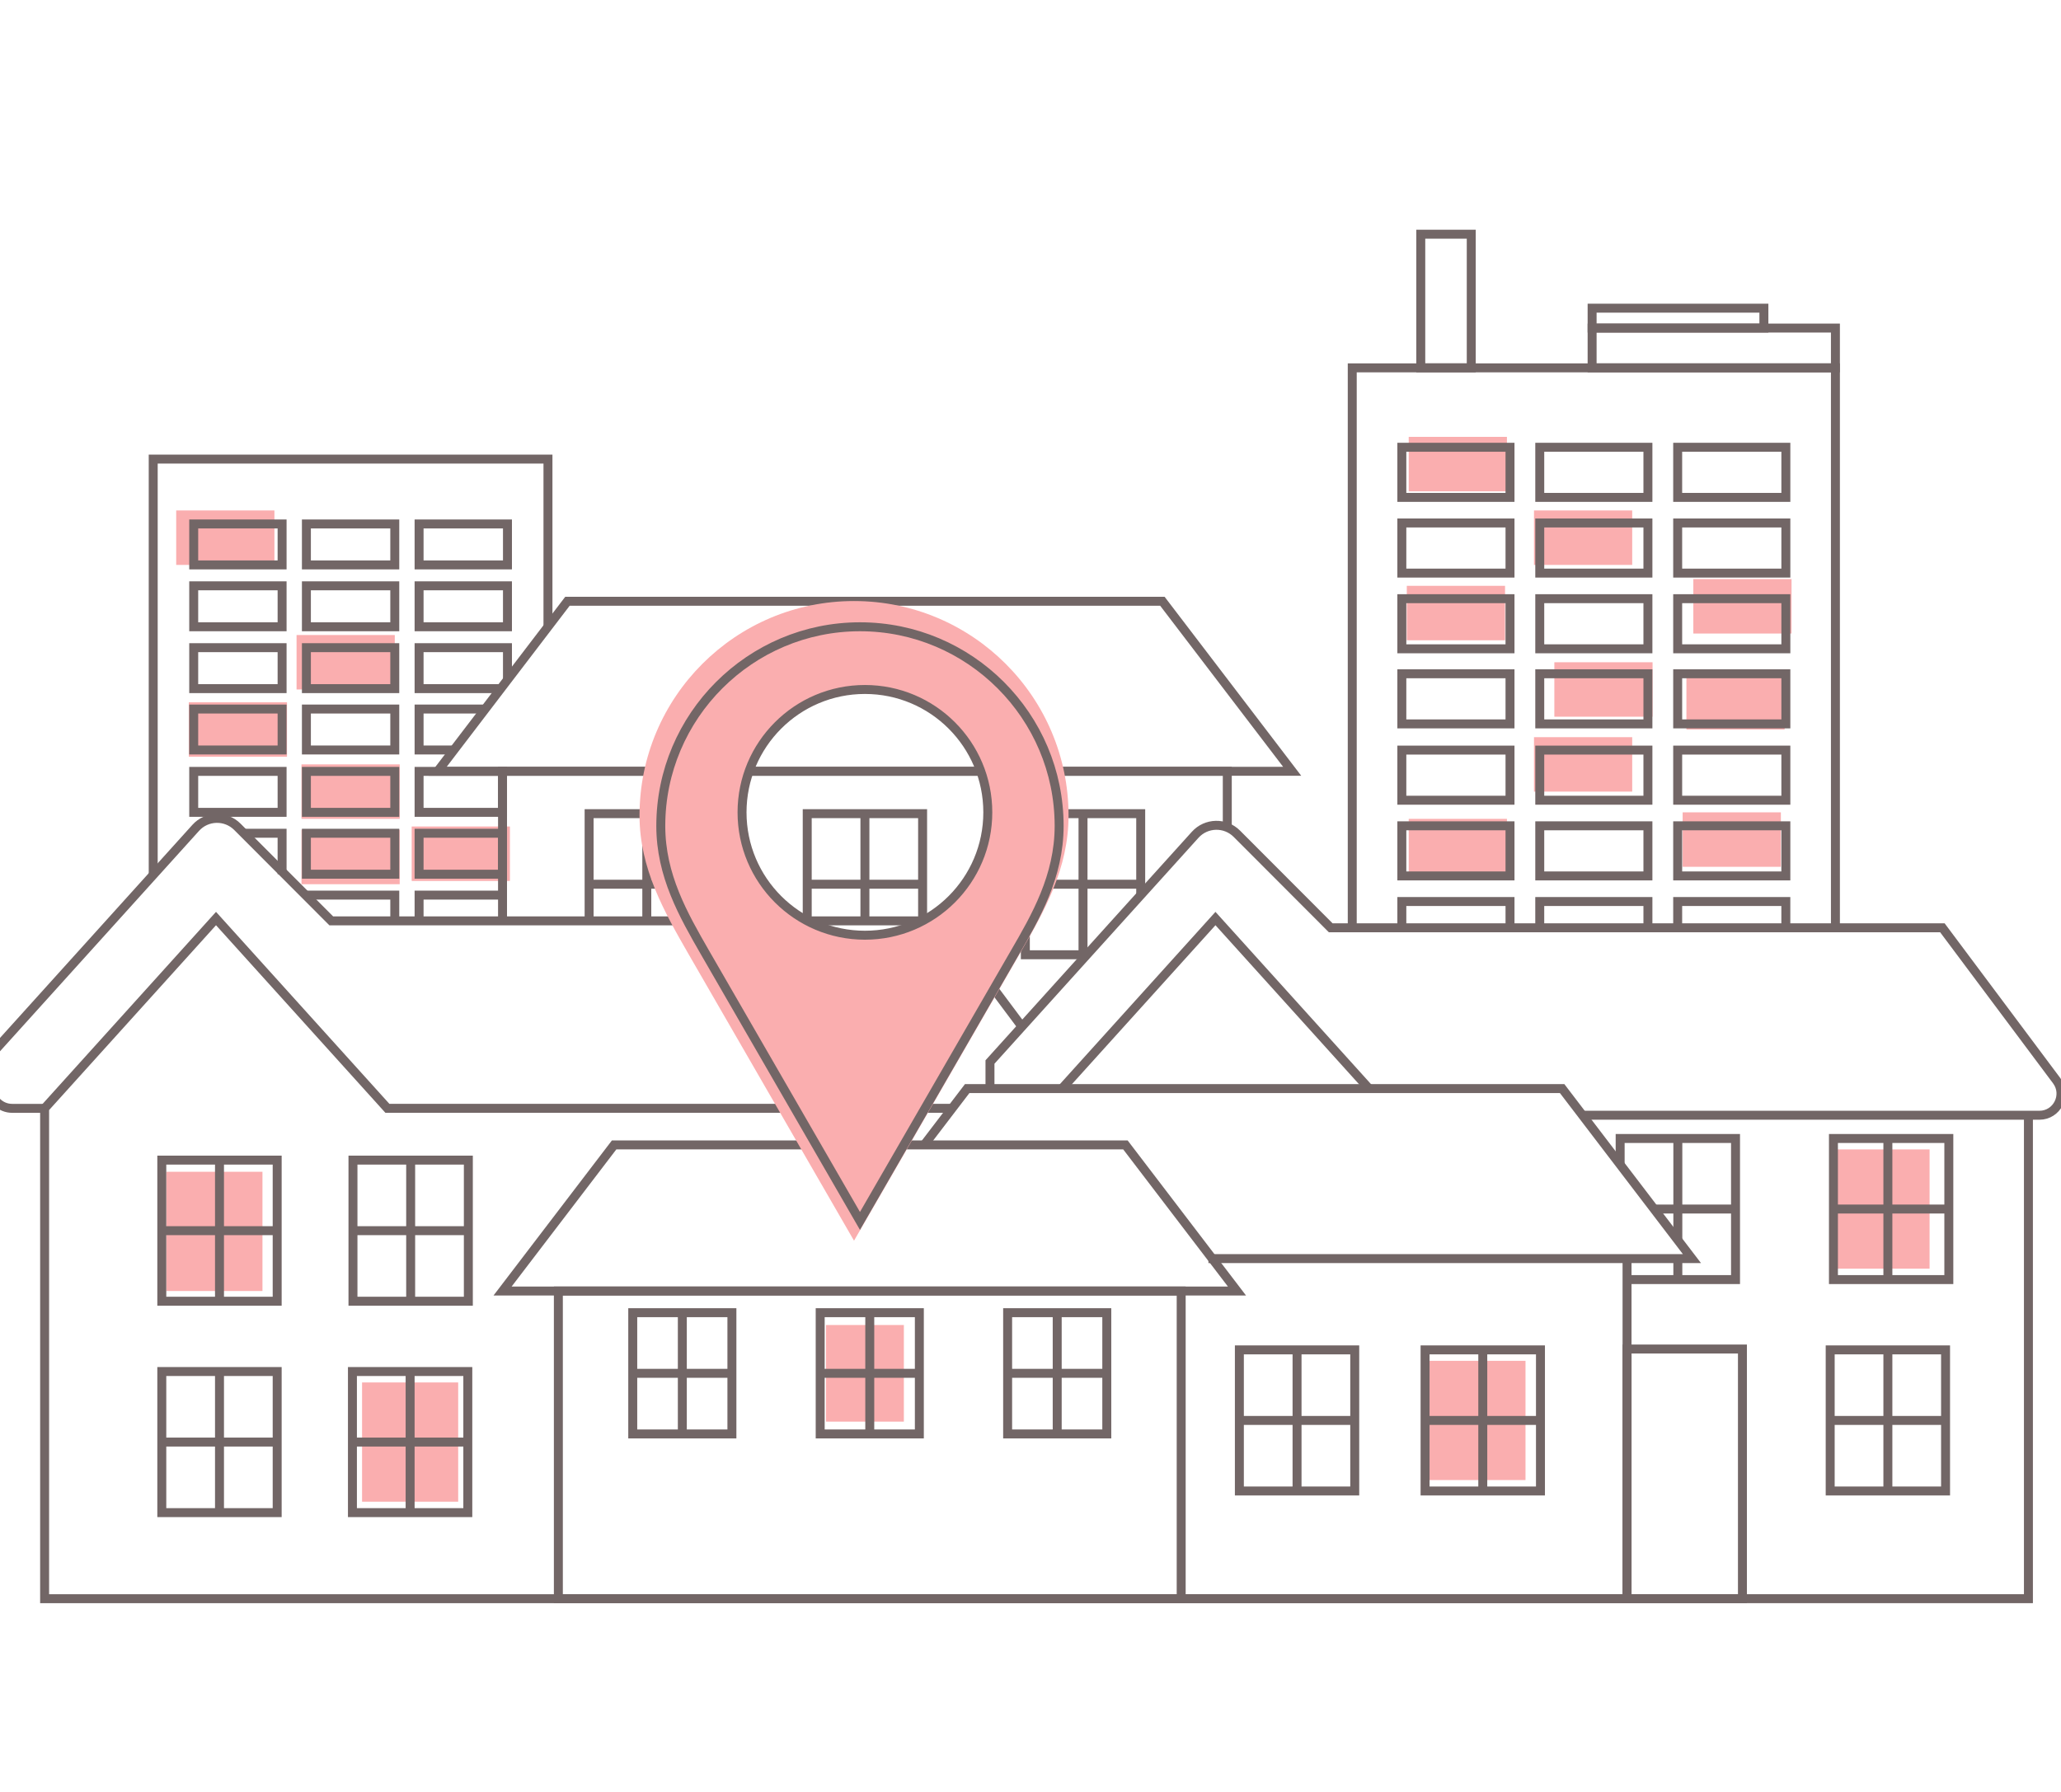 <?xml version="1.0" encoding="utf-8"?>
<!-- Generator: Adobe Illustrator 16.0.0, SVG Export Plug-In . SVG Version: 6.00 Build 0)  -->
<!DOCTYPE svg PUBLIC "-//W3C//DTD SVG 1.1//EN" "http://www.w3.org/Graphics/SVG/1.1/DTD/svg11.dtd">
<svg version="1.1" id="Livello_1" xmlns="http://www.w3.org/2000/svg" xmlns:xlink="http://www.w3.org/1999/xlink" x="0px" y="0px"
	 width="230px" height="200px" viewBox="0 0 230 200" enable-background="new 0 0 230 200" xml:space="preserve">
<g display="none">
	<path display="inline" fill="#FAAEAF" d="M108.357,44.853c0,0,5.394-0.761,9.109-8.372c3.715-7.61,22.553-2.902,22.553-2.902
		s4.259,0.497,3.842-1.44c-0.418-1.936-1.737-17.728-19.247-17.538c-17.511,0.19-18.462,15.43-18.462,15.43
		S104.854,40.667,108.357,44.853"/>
	<path display="inline" fill="#FAAEAF" d="M183.275,82.201c5.28,0,9.561,4.28,9.561,9.56s-4.28,9.56-9.561,9.56V82.201z"/>
	<path display="inline" fill="#FAAEAF" d="M53.599,21.37c0,0-0.11,0.535-0.316,1.404c-0.183,0.88-0.478,2.091-0.738,3.475
		c-0.256,1.378-0.484,2.949-0.413,4.395c0.043,0.717,0.149,1.395,0.36,1.984c0.111,0.29,0.21,0.581,0.377,0.838
		c0.222,0.387,0.462,0.843,0.698,1.283c0.527,1.05,0.938,2.057,1.245,3.109c0.312,1.046,0.512,2.118,0.6,3.167
		c0.082,1.051,0.062,2.079-0.086,3.041c-0.129,0.961-0.387,1.851-0.698,2.63c-0.318,0.78-0.698,1.446-1.084,1.992
		c-0.385,0.549-0.79,0.964-1.129,1.287c-0.312,0.34-0.654,0.527-0.838,0.682c-0.203,0.139-0.311,0.213-0.311,0.213
		s0.031-0.129,0.092-0.369c0.06-0.237,0.168-0.567,0.249-0.997c0.044-0.209,0.092-0.44,0.144-0.691
		c0.026-0.259,0.062-0.528,0.105-0.807c0.058-0.571,0.088-1.198,0.081-1.865c-0.021-0.33-0.04-0.674-0.062-1.03
		c-0.061-0.357-0.076-0.712-0.148-1.08c-0.127-0.733-0.305-1.49-0.539-2.259c-0.243-0.768-0.516-1.553-0.866-2.332
		c-0.308-0.79-0.748-1.567-1.1-2.28c-0.232-0.427-0.491-0.821-0.731-1.301c-0.329-0.593-0.559-1.23-0.742-1.862
		c-0.324-1.279-0.339-2.536-0.183-3.659c0.342-2.252,1.271-3.992,2.19-5.315c0.933-1.323,1.896-2.241,2.634-2.817
		C53.109,21.619,53.599,21.37,53.599,21.37"/>
	<path display="inline" fill="#FAAEAF" d="M66.424,13.911c0,0-0.11,0.535-0.316,1.404c-0.183,0.88-0.478,2.091-0.737,3.475
		c-0.256,1.378-0.485,2.949-0.414,4.395c0.043,0.717,0.149,1.395,0.36,1.984c0.111,0.29,0.211,0.581,0.377,0.838
		c0.222,0.387,0.463,0.843,0.698,1.283c0.527,1.05,0.938,2.057,1.245,3.109c0.312,1.046,0.512,2.118,0.601,3.167
		c0.081,1.051,0.062,2.079-0.087,3.041c-0.129,0.961-0.387,1.851-0.697,2.63c-0.319,0.78-0.699,1.446-1.084,1.992
		c-0.385,0.549-0.79,0.964-1.129,1.287c-0.313,0.34-0.655,0.527-0.838,0.682c-0.203,0.139-0.312,0.213-0.312,0.213
		s0.032-0.129,0.092-0.369c0.061-0.237,0.168-0.567,0.249-0.997c0.044-0.209,0.092-0.44,0.145-0.691
		c0.025-0.259,0.062-0.528,0.104-0.807c0.059-0.571,0.088-1.198,0.081-1.865c-0.02-0.33-0.04-0.674-0.061-1.03
		c-0.062-0.357-0.077-0.712-0.149-1.08c-0.127-0.733-0.304-1.49-0.539-2.259c-0.243-0.768-0.516-1.553-0.866-2.332
		c-0.308-0.79-0.748-1.567-1.1-2.28c-0.232-0.427-0.491-0.821-0.731-1.301c-0.328-0.593-0.559-1.23-0.741-1.862
		c-0.325-1.279-0.34-2.536-0.184-3.659c0.342-2.252,1.271-3.992,2.19-5.315c0.933-1.323,1.896-2.241,2.634-2.817
		C65.935,14.16,66.424,13.911,66.424,13.911"/>
	<path display="inline" fill="#FAAEAF" d="M80.432,21.37c0,0-0.109,0.535-0.315,1.404c-0.183,0.88-0.479,2.091-0.738,3.475
		c-0.256,1.378-0.484,2.949-0.414,4.395c0.043,0.717,0.15,1.395,0.361,1.984c0.111,0.29,0.21,0.581,0.377,0.838
		c0.221,0.387,0.462,0.843,0.698,1.283c0.526,1.05,0.938,2.057,1.245,3.109c0.312,1.046,0.512,2.118,0.6,3.167
		c0.082,1.051,0.062,2.079-0.086,3.041c-0.129,0.961-0.387,1.851-0.698,2.63c-0.318,0.78-0.699,1.446-1.084,1.992
		c-0.385,0.549-0.79,0.964-1.129,1.287c-0.312,0.34-0.655,0.527-0.838,0.682C78.207,50.796,78.1,50.87,78.1,50.87
		s0.031-0.129,0.092-0.369c0.06-0.237,0.168-0.567,0.249-0.997c0.044-0.209,0.092-0.44,0.144-0.691
		c0.026-0.259,0.062-0.528,0.105-0.807c0.058-0.571,0.088-1.198,0.081-1.865c-0.021-0.33-0.04-0.674-0.062-1.03
		c-0.061-0.357-0.077-0.712-0.148-1.08c-0.127-0.733-0.305-1.49-0.539-2.259c-0.243-0.768-0.517-1.553-0.866-2.332
		c-0.309-0.79-0.748-1.567-1.101-2.28c-0.231-0.427-0.49-0.821-0.73-1.301c-0.329-0.593-0.56-1.23-0.742-1.862
		c-0.325-1.279-0.339-2.536-0.183-3.659c0.342-2.252,1.271-3.992,2.189-5.315c0.934-1.323,1.897-2.241,2.634-2.817
		C79.943,21.619,80.432,21.37,80.432,21.37"/>
	<path display="inline" fill="#FAAEAF" d="M78.088,146.495h22.751c0.809,0,1.466-0.656,1.466-1.466s-0.657-1.467-1.466-1.467H78.088
		c-0.811,0-1.466,0.657-1.466,1.467S77.277,146.495,78.088,146.495"/>
	<path display="inline" fill="#FAAEAF" d="M78.088,151.838h22.751c0.809,0,1.466-0.657,1.466-1.466c0-0.81-0.657-1.467-1.466-1.467
		H78.088c-0.811,0-1.466,0.657-1.466,1.467C76.622,151.181,77.277,151.838,78.088,151.838"/>
	<path display="inline" fill="#FAAEAF" d="M78.088,156.971h22.751c0.809,0,1.466-0.657,1.466-1.467s-0.657-1.467-1.466-1.467H78.088
		c-0.811,0-1.466,0.657-1.466,1.467S77.277,156.971,78.088,156.971"/>
	<polygon display="inline" fill="#FAAEAF" points="100.901,96.499 28.558,96.499 25.526,91.371 103.933,91.371 	"/>
	<path display="inline" fill="#FAAEAF" d="M70.065,59.291c0.125-0.454,0.195-0.929,0.195-1.422c0-2.971-2.409-5.38-5.38-5.38
		s-5.38,2.409-5.38,5.38c0,0.493,0.072,0.968,0.196,1.422C42.708,61.6,29.669,75.082,29.669,91.372h70.424
		C100.093,75.082,87.054,61.6,70.065,59.291 M64.881,53.874c1.535,0,2.779,0.814,2.779,1.819c0,1.004-1.244,1.818-2.779,1.818
		s-2.779-0.814-2.779-1.818C62.102,54.688,63.346,53.874,64.881,53.874"/>
	<polygon display="inline" fill="#FAAEAF" points="53.887,132.479 7.908,130.979 53.887,129.479 	"/>
	<polygon display="inline" fill="#FAAEAF" points="49.957,140.779 3.978,139.279 49.957,137.779 	"/>
	<polygon display="inline" fill="#FAAEAF" points="46.027,149.079 0.048,147.579 46.027,146.079 	"/>
	<polygon display="inline" fill="#FAAEAF" points="48.385,157.379 2.406,155.879 48.385,154.379 	"/>
	<polygon display="inline" fill="#FAAEAF" points="49.957,165.678 3.978,164.178 49.957,162.678 	"/>
	
		<line display="inline" fill="none" stroke="#726666" stroke-miterlimit="10" x1="124.767" y1="144.952" x2="150.704" y2="144.952"/>
	<polyline display="inline" fill="none" stroke="#726666" stroke-miterlimit="10" points="160.212,158.21 125.844,158.21 
		125.844,152.346 	"/>
	<path display="inline" fill="none" stroke="#726666" stroke-miterlimit="10" d="M61.377,135.54c-1.449,0-2.068-1.123-2.068-2.571
		v-3.344c0-1.449,1.186-2.636,2.636-2.636h4.334"/>
	<path display="inline" fill="none" stroke="#726666" stroke-miterlimit="10" d="M65.919,125.859h-4.834
		c-0.978,0-1.776-0.799-1.776-1.775v-2.252c0-0.978,0.799-1.776,1.776-1.776h4.834"/>
	<path display="inline" fill="none" stroke="#726666" stroke-miterlimit="10" d="M181.267,161.391
		c-0.309,1.479-0.469,3.011-0.469,4.581c0,12.354,10.016,22.371,22.37,22.371c12.355,0,22.371-10.017,22.371-22.371
		c0-3.947-1.021-7.655-2.815-10.874"/>
	<path display="inline" fill="none" stroke="#726666" stroke-miterlimit="10" d="M191.727,156.098
		c-2.287,2.648-3.671,6.1-3.671,9.874c0,8.347,6.767,15.112,15.112,15.112c8.347,0,15.113-6.766,15.113-15.112
		c0-5.213-2.64-9.809-6.654-12.525"/>
	<circle display="inline" fill="none" stroke="#726666" stroke-miterlimit="10" cx="203.168" cy="165.972" r="4.146"/>
	<path display="inline" fill="none" stroke="#726666" stroke-miterlimit="10" d="M68.279,163.647
		c0,12.355,10.016,22.371,22.371,22.371s22.372-10.016,22.372-22.371"/>
	<path display="inline" fill="none" stroke="#726666" stroke-miterlimit="10" d="M75.538,163.647
		c0,8.347,6.766,15.112,15.112,15.112s15.112-6.766,15.112-15.112"/>
	<path display="inline" fill="none" stroke="#726666" stroke-miterlimit="10" d="M86.505,163.647c0,2.29,1.855,4.146,4.146,4.146
		s4.146-1.856,4.146-4.146"/>
	<path display="inline" fill="none" stroke="#726666" stroke-miterlimit="10" d="M58.105,163.647
		c-1.583-3.488-2.463-7.303-2.463-11.303c0-16.566,14.969-29.998,33.434-29.998s33.434,13.432,33.434,29.998
		c0,4-0.879,7.814-2.463,11.303H58.105z"/>
	<path display="inline" fill="none" stroke="#726666" stroke-miterlimit="10" d="M171.622,99.279
		c0.184,3.392,1.695,14.85,1.695,14.85s0.642,4.154-1.008,9.103c-1.65,4.949-12.099,35.01-12.099,35.01l13.198,3.481
		c0,0-0.733-28.868,28.135-27.952l-17.066-30.668"/>
	<path display="inline" fill="none" stroke="#726666" stroke-miterlimit="10" d="M226.931,146.877
		c-16.269-13.077-29.234-10.906-29.234-10.906c-2.979,0.499-5.24,1.4-6.05,1.741c-6.307,2.648-9.825,6.977-10.54,7.882
		c-4.737,6.009-7.158,15.07-4.674,16.862c0.586,0.423,1.465,0.457,5.958-1.558c10.137-4.546,13.088-8.054,19.245-8.432
		c0.644-0.039,2.018,0.096,4.767,0.367c13.753,1.354,20.196,4.073,22.729,1.1c0.197-0.232,0.848-1.059,0.916-2.2
		C230.165,149.756,228.454,148.101,226.931,146.877z"/>
	<path display="inline" fill="none" stroke="#726666" stroke-miterlimit="10" d="M106.144,117.458h20.945
		c1.717,0,3.122-1.405,3.122-3.122v-3.959c0-1.718-1.405-3.122-3.122-3.122h-20.945c-1.717,0-3.122,1.405-3.122,3.122v3.959
		C103.021,116.053,104.427,117.458,106.144,117.458z"/>
	<path display="inline" fill="none" stroke="#726666" stroke-miterlimit="10" d="M87.774,116.6l10.317,0.857
		c1.612,0,2.933-1.318,2.933-2.932v-4.338c0-1.613-1.32-2.934-2.933-2.934H84.527"/>
	<path display="inline" fill="none" stroke="#726666" stroke-miterlimit="10" d="M80.738,107.254h-8.712
		c-1.613,0-2.934,1.32-2.934,2.934v2.169c0,1.613,1.32,2.932,2.934,2.932l12.055,1.004"/>
	<path display="inline" fill="none" stroke="#726666" stroke-miterlimit="10" d="M77.005,147.579h22.751
		c0.809,0,1.466-0.657,1.466-1.466c0-0.811-0.657-1.468-1.466-1.468H77.005c-0.811,0-1.467,0.657-1.467,1.468
		C75.538,146.922,76.194,147.579,77.005,147.579z"/>
	<path display="inline" fill="none" stroke="#726666" stroke-miterlimit="10" d="M77.005,152.921h22.751
		c0.809,0,1.466-0.656,1.466-1.466s-0.657-1.467-1.466-1.467H77.005c-0.811,0-1.467,0.657-1.467,1.467
		S76.194,152.921,77.005,152.921z"/>
	<path display="inline" fill="none" stroke="#726666" stroke-miterlimit="10" d="M77.005,158.054h22.751
		c0.809,0,1.466-0.657,1.466-1.466c0-0.811-0.657-1.467-1.466-1.467H77.005c-0.811,0-1.467,0.656-1.467,1.467
		C75.538,157.396,76.194,158.054,77.005,158.054z"/>
	<polygon display="inline" fill="none" stroke="#726666" stroke-miterlimit="10" points="98.901,98.449 29.223,98.449 26.303,93.51 
		101.82,93.51 	"/>
	<path display="inline" fill="none" stroke="#726666" stroke-miterlimit="10" d="M69.201,62.612c0.12-0.437,0.188-0.894,0.188-1.369
		c0-2.862-2.319-5.182-5.182-5.182s-5.183,2.32-5.183,5.182c0,0.475,0.069,0.932,0.189,1.369
		c-16.363,2.225-28.922,15.209-28.922,30.899h67.83C98.123,77.821,85.563,64.837,69.201,62.612z M64.208,58.395
		c1.478,0,2.676,0.784,2.676,1.752c0,0.967-1.198,1.751-2.676,1.751c-1.479,0-2.676-0.784-2.676-1.751
		C61.532,59.179,62.729,58.395,64.208,58.395z"/>
	<polygon display="inline" fill="none" stroke="#726666" stroke-miterlimit="10" points="56.291,103.009 62.497,120.056 
		65.919,120.056 60.201,103.009 	"/>
	<polygon display="inline" fill="none" stroke="#726666" stroke-miterlimit="10" points="79.142,103.009 86.41,122.347 
		89.772,122.347 83.052,103.009 	"/>
	<path display="inline" fill="none" stroke="#726666" stroke-miterlimit="10" d="M90.297,103.009H42.081
		c-0.72,0-1.31-0.589-1.31-1.31v-1.658c0-0.721,0.59-1.31,1.31-1.31h48.216c0.72,0,1.309,0.589,1.309,1.31v1.658
		C91.605,102.42,91.017,103.009,90.297,103.009z"/>
	<path display="inline" fill="none" stroke="#726666" stroke-miterlimit="10" d="M125.855,152.346
		c0-16.568-15.975-29.927-34.439-29.927"/>
	<path display="inline" fill="none" stroke="#726666" stroke-miterlimit="10" d="M88.073,117.458h40.704c0,0,4.307,3.208,0,7.515
		c-0.184,0.183-5.5,6.049-2.017,11.273c3.482,5.224,7.698,8.706,7.698,8.706"/>
	<polyline display="inline" fill="none" stroke="#726666" stroke-miterlimit="10" points="68.279,128.857 66.457,128.857 
		66.457,117.457 84.572,117.457 	"/>
	<path display="inline" fill="#FFFFFF" d="M61.24,66.92c-0.939-0.157-1.896-0.246-2.87-0.246c-11.85,0-21.454,12.008-21.454,26.82
		h5.738C42.654,79.899,50.749,68.674,61.24,66.92"/>
	<path display="inline" fill="none" stroke="#726666" stroke-miterlimit="10" d="M61.24,66.92c-0.939-0.157-1.896-0.246-2.87-0.246
		c-11.85,0-21.454,12.008-21.454,26.82h5.738C42.654,79.899,50.749,68.674,61.24,66.92z"/>
	<path display="inline" fill="none" stroke="#726666" stroke-miterlimit="10" d="M53.371,24.479c0,0-0.11,0.535-0.316,1.404
		c-0.184,0.88-0.479,2.091-0.738,3.475c-0.256,1.378-0.484,2.949-0.414,4.395c0.043,0.717,0.15,1.395,0.361,1.984
		c0.111,0.29,0.21,0.581,0.377,0.838c0.221,0.387,0.462,0.843,0.698,1.283c0.526,1.05,0.938,2.057,1.245,3.109
		c0.312,1.046,0.512,2.118,0.6,3.167c0.082,1.051,0.062,2.079-0.086,3.041c-0.129,0.961-0.387,1.851-0.698,2.63
		c-0.319,0.78-0.699,1.446-1.084,1.992c-0.385,0.549-0.79,0.964-1.129,1.287c-0.312,0.34-0.655,0.527-0.838,0.682
		c-0.203,0.139-0.312,0.213-0.312,0.213s0.032-0.129,0.093-0.369c0.06-0.237,0.168-0.567,0.249-0.997
		c0.044-0.209,0.092-0.44,0.144-0.691c0.026-0.259,0.062-0.528,0.105-0.807c0.058-0.571,0.088-1.198,0.081-1.865
		c-0.021-0.33-0.04-0.674-0.062-1.03c-0.061-0.357-0.077-0.712-0.148-1.08c-0.128-0.733-0.305-1.49-0.539-2.259
		c-0.243-0.768-0.517-1.553-0.866-2.332c-0.309-0.79-0.748-1.567-1.101-2.28c-0.231-0.427-0.49-0.821-0.73-1.301
		c-0.329-0.593-0.56-1.23-0.742-1.862c-0.325-1.279-0.339-2.536-0.183-3.659c0.342-2.252,1.271-3.992,2.189-5.315
		c0.934-1.323,1.897-2.241,2.634-2.817C52.882,24.728,53.371,24.479,53.371,24.479z"/>
	<path display="inline" fill="none" stroke="#726666" stroke-miterlimit="10" d="M66.196,17.02c0,0-0.11,0.535-0.316,1.404
		c-0.183,0.88-0.478,2.091-0.737,3.475c-0.257,1.378-0.485,2.949-0.414,4.395c0.043,0.717,0.149,1.395,0.36,1.984
		c0.111,0.29,0.21,0.581,0.377,0.838c0.222,0.387,0.462,0.843,0.698,1.283c0.527,1.05,0.938,2.057,1.245,3.109
		c0.312,1.046,0.512,2.118,0.6,3.167c0.082,1.051,0.062,2.079-0.086,3.041c-0.129,0.961-0.387,1.851-0.698,2.63
		c-0.318,0.78-0.698,1.446-1.084,1.992c-0.385,0.549-0.789,0.964-1.129,1.287c-0.312,0.34-0.654,0.527-0.838,0.682
		c-0.203,0.139-0.311,0.213-0.311,0.213s0.032-0.129,0.092-0.369c0.06-0.237,0.168-0.567,0.249-0.997
		c0.044-0.209,0.092-0.44,0.144-0.691c0.026-0.259,0.062-0.528,0.105-0.807c0.058-0.571,0.088-1.198,0.081-1.865
		c-0.021-0.33-0.04-0.674-0.062-1.03c-0.061-0.357-0.076-0.712-0.148-1.08c-0.127-0.733-0.304-1.49-0.539-2.259
		c-0.243-0.768-0.516-1.553-0.866-2.332c-0.308-0.79-0.748-1.567-1.1-2.28c-0.232-0.427-0.491-0.821-0.731-1.301
		c-0.329-0.593-0.559-1.23-0.742-1.862c-0.324-1.279-0.339-2.536-0.183-3.659c0.342-2.252,1.271-3.992,2.19-5.315
		c0.933-1.323,1.896-2.241,2.634-2.817C65.707,17.269,66.196,17.02,66.196,17.02z"/>
	<path display="inline" fill="none" stroke="#726666" stroke-miterlimit="10" d="M80.204,24.479c0,0-0.11,0.535-0.315,1.404
		c-0.184,0.88-0.479,2.091-0.738,3.475c-0.256,1.378-0.485,2.949-0.414,4.395c0.043,0.717,0.15,1.395,0.361,1.984
		c0.11,0.29,0.21,0.581,0.377,0.838c0.221,0.387,0.462,0.843,0.697,1.283c0.527,1.05,0.938,2.057,1.245,3.109
		c0.312,1.046,0.513,2.118,0.601,3.167c0.082,1.051,0.062,2.079-0.086,3.041c-0.129,0.961-0.388,1.851-0.698,2.63
		c-0.319,0.78-0.699,1.446-1.084,1.992c-0.385,0.549-0.79,0.964-1.129,1.287c-0.313,0.34-0.655,0.527-0.838,0.682
		c-0.203,0.139-0.312,0.213-0.312,0.213s0.032-0.129,0.092-0.369c0.061-0.237,0.168-0.567,0.249-0.997
		c0.044-0.209,0.093-0.44,0.145-0.691c0.025-0.259,0.062-0.528,0.104-0.807c0.059-0.571,0.088-1.198,0.081-1.865
		c-0.02-0.33-0.04-0.674-0.061-1.03c-0.062-0.357-0.077-0.712-0.149-1.08c-0.127-0.733-0.304-1.49-0.539-2.259
		c-0.243-0.768-0.516-1.553-0.865-2.332c-0.309-0.79-0.748-1.567-1.101-2.28c-0.231-0.427-0.491-0.821-0.73-1.301
		c-0.329-0.593-0.56-1.23-0.742-1.862c-0.325-1.279-0.339-2.536-0.184-3.659c0.343-2.252,1.271-3.992,2.19-5.315
		c0.933-1.323,1.896-2.241,2.634-2.817C79.715,24.728,80.204,24.479,80.204,24.479z"/>
	<path display="inline" fill="none" stroke="#726666" stroke-miterlimit="10" d="M150.729,138.87l-11.888-31.466
		c0,0-19.318,0.078-25.185,0c-5.865-0.078-5.631-5.631-5.631-5.631v-8.37h35.508c5.161,0,6.101,3.598,6.101,3.598l13.568,42.277"/>
	<path display="inline" fill="none" stroke="#726666" stroke-miterlimit="10" d="M143.534,93.404h3.9c5.161,0,6.1,3.598,6.1,3.598
		l13.738,40.38"/>
	<polyline display="inline" fill="none" stroke="#726666" stroke-miterlimit="10" points="162.461,152.557 151.042,152.557 
		151.042,140.355 150.182,140.355 150.182,138.87 150.729,138.87 167.272,138.87 	"/>
	<polyline display="inline" fill="none" stroke="#726666" stroke-miterlimit="10" points="151.042,152.557 151.042,154.121 
		151.042,155.479 160.993,155.479 	"/>
	
		<line display="inline" fill="none" stroke="#726666" stroke-miterlimit="10" x1="151.042" y1="140.356" x2="165.667" y2="140.356"/>
	
		<line display="inline" fill="none" stroke="#726666" stroke-miterlimit="10" x1="155.345" y1="140.356" x2="166.417" y2="140.356"/>
	<path display="inline" fill="none" stroke="#726666" stroke-miterlimit="10" d="M130.271,76.231
		c-0.95,8.723-1.91,17.173-1.91,17.173"/>
	<path display="inline" fill="none" stroke="#726666" stroke-miterlimit="10" d="M108.026,93.404l2.895-34.021
		c0,0,1.095-5.397,4.849-5.475c1.877-0.078,11.731,0,11.731,0s4.537,1.251,4.614,3.519c0.024,0.709-0.333,4.488-0.836,9.349"/>
	<path display="inline" fill="none" stroke="#726666" stroke-miterlimit="10" d="M123.903,73.639l41.511,16.896
		c0,0,3.228-2.994,6.197,0.523c0.157,1.33,0.313,2.19,1.643,2.346c1.329,0.157,1.486-3.519,1.017-4.066
		c-0.469-0.548-3.284-3.051-5.083-3.833s-40.982-20.256-40.982-20.256"/>
	<path display="inline" fill="none" stroke="#726666" stroke-miterlimit="10" d="M128.831,64.467l-5.632,10.48l-7.194-3.91
		c0,0-4.067-3.989-1.565-8.056c2.503-4.067,7.353-2.112,7.353-2.112L128.831,64.467z"/>
	<path display="inline" fill="none" stroke="#726666" stroke-miterlimit="10" d="M167.123,84.515
		c3.483-5.24,11.514-8.454,17.354-8.043v26.631c0,0-9.945-0.838-15.473-5.663"/>
	<path display="inline" fill="none" stroke="#726666" stroke-miterlimit="10" d="M184.286,82.47
		c3.919,1.269,6.753,4.949,6.753,9.291c0,4.341-2.832,8.02-6.75,9.29"/>
	<path display="inline" fill="none" stroke="#726666" stroke-miterlimit="10" d="M172.41,93.404c0,2.261-1.833,4.094-4.094,4.094
		c-2.262,0-4.095-1.833-4.095-4.094c0-1.122,0.452-2.139,1.183-2.879"/>
	<path display="inline" fill="none" stroke="#726666" stroke-miterlimit="10" d="M139.324,32.615
		c0.452,1.43,0.412,1.925,0.412,3.505c0,8.293-6.723,15.016-15.016,15.016c-6.593,0-12.193-4.248-14.213-10.157"/>
	<path display="inline" fill="none" stroke="#726666" stroke-miterlimit="10" d="M106.584,43.521c0,0,5.394-0.761,9.109-8.372
		c3.715-7.61,22.553-2.902,22.553-2.902s4.259,0.497,3.842-1.44c-0.418-1.936-1.737-17.728-19.247-17.538
		c-17.511,0.19-18.462,15.43-18.462,15.43S103.081,39.335,106.584,43.521z"/>
</g>
<g>
	<rect x="18.563" y="130.783" fill="#FAAEAF" width="10.727" height="13.309"/>
	<rect x="40.404" y="154.297" fill="#FAAEAF" width="10.727" height="13.309"/>
	<rect x="92.176" y="147.886" fill="#FAAEAF" width="8.691" height="10.784"/>
	<rect x="159.514" y="151.883" fill="#FAAEAF" width="10.727" height="13.309"/>
	<rect x="204.605" y="128.288" fill="#FAAEAF" width="10.729" height="13.31"/>
	<rect x="157.207" y="48.759" fill="#FAAEAF" width="10.961" height="6.078"/>
	<rect x="188.969" y="64.631" fill="#FAAEAF" width="10.961" height="6.078"/>
	<rect x="156.994" y="65.385" fill="#FAAEAF" width="10.963" height="6.078"/>
	<rect x="171.188" y="56.973" fill="#FAAEAF" width="10.961" height="6.078"/>
	<rect x="171.188" y="82.276" fill="#FAAEAF" width="10.961" height="6.078"/>
	<rect x="187.777" y="90.667" fill="#FAAEAF" width="10.961" height="6.078"/>
	<rect x="157.207" y="91.394" fill="#FAAEAF" width="10.961" height="6.078"/>
	<rect x="173.459" y="73.915" fill="#FAAEAF" width="10.961" height="6.078"/>
	<rect x="188.197" y="75.344" fill="#FAAEAF" width="10.961" height="6.078"/>
	<rect x="19.663" y="56.973" fill="#FAAEAF" width="10.961" height="6.078"/>
	<rect x="33.095" y="70.876" fill="#FAAEAF" width="10.961" height="6.078"/>
	<rect x="21.068" y="78.383" fill="#FAAEAF" width="10.961" height="6.078"/>
	<rect x="33.645" y="85.315" fill="#FAAEAF" width="10.961" height="6.078"/>
	<rect x="45.944" y="92.247" fill="#FAAEAF" width="10.96" height="6.078"/>
	<rect x="33.645" y="92.61" fill="#FAAEAF" width="10.961" height="6.078"/>
	<polyline fill="none" stroke="#726666" stroke-miterlimit="10" points="17.098,97.571 17.098,51.24 61.151,51.24 61.151,69.88 	"/>
	<polyline fill="none" stroke="#726666" stroke-miterlimit="10" points="34.193,99.904 44.056,99.904 44.056,102.778 	"/>
	<rect x="21.618" y="58.48" fill="none" stroke="#726666" stroke-miterlimit="10" width="9.863" height="4.571"/>
	<rect x="34.193" y="58.48" fill="none" stroke="#726666" stroke-miterlimit="10" width="9.863" height="4.571"/>
	<rect x="46.768" y="58.48" fill="none" stroke="#726666" stroke-miterlimit="10" width="9.863" height="4.571"/>
	<rect x="21.618" y="65.384" fill="none" stroke="#726666" stroke-miterlimit="10" width="9.863" height="4.571"/>
	<rect x="34.193" y="65.384" fill="none" stroke="#726666" stroke-miterlimit="10" width="9.863" height="4.571"/>
	<rect x="46.768" y="65.384" fill="none" stroke="#726666" stroke-miterlimit="10" width="9.863" height="4.571"/>
	<rect x="21.618" y="72.288" fill="none" stroke="#726666" stroke-miterlimit="10" width="9.863" height="4.571"/>
	<rect x="34.193" y="72.288" fill="none" stroke="#726666" stroke-miterlimit="10" width="9.863" height="4.571"/>
	<polyline fill="none" stroke="#726666" stroke-miterlimit="10" points="55.824,76.859 46.768,76.859 46.768,72.288 56.631,72.288 
		56.631,75.802 	"/>
	<rect x="21.618" y="79.136" fill="none" stroke="#726666" stroke-miterlimit="10" width="9.863" height="4.571"/>
	<rect x="34.193" y="79.136" fill="none" stroke="#726666" stroke-miterlimit="10" width="9.863" height="4.571"/>
	<polyline fill="none" stroke="#726666" stroke-miterlimit="10" points="50.597,83.707 46.768,83.707 46.768,79.136 54.086,79.136 	
		"/>
	<rect x="21.618" y="86.096" fill="none" stroke="#726666" stroke-miterlimit="10" width="9.863" height="4.571"/>
	<rect x="34.193" y="86.096" fill="none" stroke="#726666" stroke-miterlimit="10" width="9.863" height="4.571"/>
	<rect x="46.768" y="86.096" fill="none" stroke="#726666" stroke-miterlimit="10" width="9.313" height="4.571"/>
	<polyline fill="none" stroke="#726666" stroke-miterlimit="10" points="27.208,93 31.48,93 31.48,97.571 	"/>
	<rect x="34.193" y="93" fill="none" stroke="#726666" stroke-miterlimit="10" width="9.863" height="4.571"/>
	<rect x="46.768" y="93" fill="none" stroke="#726666" stroke-miterlimit="10" width="9.313" height="4.571"/>
	<polyline fill="none" stroke="#726666" stroke-miterlimit="10" points="46.768,102.779 46.768,99.905 56.081,99.905 	"/>
	<polyline fill="none" stroke="#726666" stroke-miterlimit="10" points="136.961,92.348 136.961,86.086 56.081,86.086 
		56.081,102.779 	"/>
	<polygon fill="none" stroke="#726666" stroke-miterlimit="10" points="129.719,67.108 63.325,67.108 48.838,86.086 144.203,86.086 
			"/>
	<polyline fill="none" stroke="#726666" stroke-miterlimit="10" points="65.743,102.908 65.743,90.814 78.619,90.814 
		78.619,102.908 	"/>
	<line fill="none" stroke="#726666" stroke-miterlimit="10" x1="72.18" y1="90.815" x2="72.18" y2="102.909"/>
	<line fill="none" stroke="#726666" stroke-miterlimit="10" x1="65.743" y1="98.689" x2="78.619" y2="98.689"/>
	<polyline fill="none" stroke="#726666" stroke-miterlimit="10" points="90.083,102.908 90.083,90.814 102.959,90.814 
		102.959,102.648 	"/>
	<line fill="none" stroke="#726666" stroke-miterlimit="10" x1="96.522" y1="90.815" x2="96.522" y2="102.909"/>
	<line fill="none" stroke="#726666" stroke-miterlimit="10" x1="90.083" y1="98.689" x2="102.959" y2="98.689"/>
	<polyline fill="none" stroke="#726666" stroke-miterlimit="10" points="121.283,106.562 114.424,106.562 114.424,90.815 
		127.299,90.815 127.299,99.904 	"/>
	<line fill="none" stroke="#726666" stroke-miterlimit="10" x1="120.861" y1="90.815" x2="120.861" y2="106.562"/>
	<line fill="none" stroke="#726666" stroke-miterlimit="10" x1="114.424" y1="98.689" x2="127.299" y2="98.689"/>
	<polyline fill="none" stroke="#726666" stroke-miterlimit="10" points="204.826,103.416 204.826,41.057 150.906,41.057 
		150.906,103.551 	"/>
	<rect x="187.223" y="49.92" fill="none" stroke="#726666" stroke-miterlimit="10" width="12.072" height="5.594"/>
	<rect x="171.832" y="49.92" fill="none" stroke="#726666" stroke-miterlimit="10" width="12.07" height="5.594"/>
	<rect x="156.439" y="49.92" fill="none" stroke="#726666" stroke-miterlimit="10" width="12.072" height="5.594"/>
	<rect x="187.223" y="58.37" fill="none" stroke="#726666" stroke-miterlimit="10" width="12.072" height="5.594"/>
	<rect x="171.832" y="58.37" fill="none" stroke="#726666" stroke-miterlimit="10" width="12.07" height="5.594"/>
	<rect x="156.439" y="58.37" fill="none" stroke="#726666" stroke-miterlimit="10" width="12.072" height="5.594"/>
	<rect x="187.223" y="66.82" fill="none" stroke="#726666" stroke-miterlimit="10" width="12.072" height="5.594"/>
	<rect x="171.832" y="66.82" fill="none" stroke="#726666" stroke-miterlimit="10" width="12.07" height="5.594"/>
	<rect x="156.439" y="66.82" fill="none" stroke="#726666" stroke-miterlimit="10" width="12.072" height="5.594"/>
	<rect x="187.223" y="75.201" fill="none" stroke="#726666" stroke-miterlimit="10" width="12.072" height="5.594"/>
	<rect x="171.832" y="75.201" fill="none" stroke="#726666" stroke-miterlimit="10" width="12.07" height="5.594"/>
	<rect x="156.439" y="75.201" fill="none" stroke="#726666" stroke-miterlimit="10" width="12.072" height="5.594"/>
	<rect x="187.223" y="83.72" fill="none" stroke="#726666" stroke-miterlimit="10" width="12.072" height="5.594"/>
	<rect x="171.832" y="83.72" fill="none" stroke="#726666" stroke-miterlimit="10" width="12.07" height="5.594"/>
	<rect x="156.439" y="83.72" fill="none" stroke="#726666" stroke-miterlimit="10" width="12.072" height="5.594"/>
	<rect x="187.223" y="92.17" fill="none" stroke="#726666" stroke-miterlimit="10" width="12.072" height="5.594"/>
	<rect x="171.832" y="92.17" fill="none" stroke="#726666" stroke-miterlimit="10" width="12.07" height="5.594"/>
	<rect x="156.439" y="92.17" fill="none" stroke="#726666" stroke-miterlimit="10" width="12.072" height="5.594"/>
	<polyline fill="none" stroke="#726666" stroke-miterlimit="10" points="199.293,103.551 199.293,100.62 187.223,100.62 
		187.223,103.551 	"/>
	<polyline fill="none" stroke="#726666" stroke-miterlimit="10" points="183.902,103.551 183.902,100.62 171.83,100.62 
		171.83,103.551 	"/>
	<polyline fill="none" stroke="#726666" stroke-miterlimit="10" points="168.512,103.551 168.512,100.62 156.439,100.62 
		156.439,103.551 	"/>
	<rect x="177.674" y="36.616" fill="none" stroke="#726666" stroke-miterlimit="10" width="27.152" height="4.441"/>
	<rect x="177.674" y="34.396" fill="none" stroke="#726666" stroke-miterlimit="10" width="19.17" height="2.22"/>
	<rect x="158.553" y="26.139" fill="none" stroke="#726666" stroke-miterlimit="10" width="5.633" height="14.917"/>
	<path fill="none" stroke="#726666" stroke-miterlimit="10" d="M114.047,114.579l-8.818-11.8H36.968L26.491,92.282
		c-1.298-1.3-3.419-1.247-4.65,0.116l-22.898,25.363v3.528c0,1.334,1.081,2.415,2.414,2.415h3.622"/>
	<polyline fill="none" stroke="#726666" stroke-miterlimit="10" points="106.25,123.703 43.232,123.703 24.106,102.52 
		4.979,123.703 4.979,178.432 114.831,178.432 	"/>
	<rect x="18.056" y="129.482" fill="none" stroke="#726666" stroke-miterlimit="10" width="12.876" height="15.748"/>
	<line fill="none" stroke="#726666" stroke-miterlimit="10" x1="24.495" y1="129.482" x2="24.495" y2="145.23"/>
	<line fill="none" stroke="#726666" stroke-miterlimit="10" x1="18.056" y1="137.357" x2="30.933" y2="137.357"/>
	<rect x="39.39" y="129.482" fill="none" stroke="#726666" stroke-miterlimit="10" width="12.876" height="15.748"/>
	<line fill="none" stroke="#726666" stroke-miterlimit="10" x1="45.829" y1="129.482" x2="45.829" y2="145.23"/>
	<line fill="none" stroke="#726666" stroke-miterlimit="10" x1="39.39" y1="137.357" x2="52.266" y2="137.357"/>
	<rect x="39.33" y="153.078" fill="none" stroke="#726666" stroke-miterlimit="10" width="12.876" height="15.748"/>
	<line fill="none" stroke="#726666" stroke-miterlimit="10" x1="45.768" y1="153.078" x2="45.768" y2="168.826"/>
	<line fill="none" stroke="#726666" stroke-miterlimit="10" x1="39.33" y1="160.951" x2="52.206" y2="160.951"/>
	<rect x="18.056" y="153.078" fill="none" stroke="#726666" stroke-miterlimit="10" width="12.876" height="15.748"/>
	<line fill="none" stroke="#726666" stroke-miterlimit="10" x1="24.495" y1="153.078" x2="24.495" y2="168.826"/>
	<line fill="none" stroke="#726666" stroke-miterlimit="10" x1="18.056" y1="160.951" x2="30.933" y2="160.951"/>
	<path fill="none" stroke="#726666" stroke-miterlimit="10" d="M176.602,124.475h50.982c1.986,0,3.121-2.267,1.932-3.859
		l-12.752-17.064h-68.26l-10.479-10.498c-1.297-1.299-3.418-1.246-4.648,0.117l-22.899,25.361v2.967"/>
	<polyline fill="none" stroke="#726666" stroke-miterlimit="10" points="152.773,121.496 135.641,102.52 118.506,121.497 	"/>
	<polyline fill="none" stroke="#726666" stroke-miterlimit="10" points="116.514,178.432 226.365,178.432 226.365,124.475 	"/>
	<rect x="181.572" y="150.566" fill="none" stroke="#726666" stroke-miterlimit="10" width="12.877" height="27.865"/>
	<polyline fill="none" stroke="#726666" stroke-miterlimit="10" points="180.803,129.979 180.803,127.068 193.678,127.068 
		193.678,142.816 181.57,142.816 	"/>
	<line fill="none" stroke="#726666" stroke-miterlimit="10" x1="187.24" y1="140.475" x2="187.24" y2="142.816"/>
	<line fill="none" stroke="#726666" stroke-miterlimit="10" x1="187.24" y1="127.068" x2="187.24" y2="138.412"/>
	<line fill="none" stroke="#726666" stroke-miterlimit="10" x1="184.59" y1="134.942" x2="193.678" y2="134.942"/>
	<rect x="204.605" y="127.068" fill="none" stroke="#726666" stroke-miterlimit="10" width="12.877" height="15.748"/>
	<line fill="none" stroke="#726666" stroke-miterlimit="10" x1="210.68" y1="127.068" x2="210.68" y2="142.816"/>
	<line fill="none" stroke="#726666" stroke-miterlimit="10" x1="204.826" y1="134.942" x2="217.117" y2="134.942"/>
	<rect x="204.242" y="150.663" fill="none" stroke="#726666" stroke-miterlimit="10" width="12.875" height="15.748"/>
	<line fill="none" stroke="#726666" stroke-miterlimit="10" x1="210.68" y1="150.663" x2="210.68" y2="166.411"/>
	<line fill="none" stroke="#726666" stroke-miterlimit="10" x1="204.242" y1="158.537" x2="217.117" y2="158.537"/>
	<polyline fill="none" stroke="#726666" stroke-miterlimit="10" points="100.692,178.432 181.572,178.432 181.572,140.475 	"/>
	<polyline fill="none" stroke="#726666" stroke-miterlimit="10" points="134.857,140.475 188.814,140.475 174.328,121.497 
		107.935,121.497 103.071,127.868 	"/>
	<rect x="138.309" y="150.663" fill="none" stroke="#726666" stroke-miterlimit="10" width="12.875" height="15.748"/>
	<line fill="none" stroke="#726666" stroke-miterlimit="10" x1="144.746" y1="150.663" x2="144.746" y2="166.411"/>
	<line fill="none" stroke="#726666" stroke-miterlimit="10" x1="138.307" y1="158.537" x2="151.184" y2="158.537"/>
	<rect x="159.033" y="150.663" fill="none" stroke="#726666" stroke-miterlimit="10" width="12.877" height="15.748"/>
	<line fill="none" stroke="#726666" stroke-miterlimit="10" x1="165.473" y1="150.663" x2="165.473" y2="166.411"/>
	<line fill="none" stroke="#726666" stroke-miterlimit="10" x1="159.033" y1="158.537" x2="171.91" y2="158.537"/>
	<rect x="62.311" y="144.092" fill="none" stroke="#726666" stroke-miterlimit="10" width="69.505" height="34.34"/>
	<polygon fill="none" stroke="#726666" stroke-miterlimit="10" points="125.592,127.783 68.535,127.783 56.085,144.092 
		138.041,144.092 	"/>
	<rect x="70.612" y="146.511" fill="none" stroke="#726666" stroke-miterlimit="10" width="11.066" height="13.534"/>
	<line fill="none" stroke="#726666" stroke-miterlimit="10" x1="76.145" y1="146.512" x2="76.145" y2="160.045"/>
	<line fill="none" stroke="#726666" stroke-miterlimit="10" x1="70.612" y1="153.278" x2="81.678" y2="153.278"/>
	<rect x="91.53" y="146.511" fill="none" stroke="#726666" stroke-miterlimit="10" width="11.066" height="13.534"/>
	<line fill="none" stroke="#726666" stroke-miterlimit="10" x1="97.063" y1="146.512" x2="97.063" y2="160.045"/>
	<line fill="none" stroke="#726666" stroke-miterlimit="10" x1="91.53" y1="153.278" x2="102.596" y2="153.278"/>
	<rect x="112.448" y="146.511" fill="none" stroke="#726666" stroke-miterlimit="10" width="11.066" height="13.534"/>
	<line fill="none" stroke="#726666" stroke-miterlimit="10" x1="117.98" y1="146.512" x2="117.98" y2="160.045"/>
	<line fill="none" stroke="#726666" stroke-miterlimit="10" x1="112.448" y1="153.278" x2="123.514" y2="153.278"/>
	<path fill="#FAAEAF" d="M95.307,67.083c-13.221,0-23.938,10.718-23.938,23.939c0,5.906,2.754,10.734,5.479,15.482l18.458,31.972
		l18.459-31.972c2.804-4.834,5.48-9.577,5.48-15.482C119.246,77.8,108.528,67.083,95.307,67.083 M96.522,104.381
		c-7.574,0-13.713-6.141-13.713-13.713c0-7.574,6.139-13.714,13.713-13.714c7.573,0,13.713,6.14,13.713,13.714
		C110.235,98.24,104.095,104.381,96.522,104.381"/>
	<path fill="none" stroke="#726666" stroke-miterlimit="10" d="M95.97,69.955c-12.256,0-22.228,9.971-22.228,22.227
		c0,5.541,2.514,9.919,4.947,14.156l17.28,29.932l17.28-29.93c2.318-3.996,4.947-8.525,4.947-14.158
		C118.197,79.925,108.227,69.955,95.97,69.955z M96.522,104.381c-7.574,0-13.713-6.141-13.713-13.713
		c0-7.574,6.139-13.714,13.713-13.714c7.573,0,13.713,6.14,13.713,13.714C110.235,98.24,104.095,104.381,96.522,104.381z"/>
</g>
<g display="none">
	<path display="inline" fill="#FAAEAF" d="M210.196,181.297H19.97c-5.213,0-9.438-2.879-9.438-6.428l27.735-35.64h153.63
		l27.736,35.64C219.634,178.418,215.409,181.297,210.196,181.297"/>
	<polygon display="inline" fill="#FAAEAF" points="167.992,109.02 53.369,109.02 48.566,100.896 172.795,100.896 	"/>
	<path display="inline" fill="#FAAEAF" d="M119.135,50.066c0.196-0.718,0.311-1.471,0.311-2.252c0-4.708-3.817-8.524-8.524-8.524
		c-4.708,0-8.525,3.816-8.525,8.524c0,0.781,0.114,1.534,0.311,2.252c-26.917,3.66-47.576,25.02-47.576,50.829h111.582
		C166.712,75.086,146.052,53.727,119.135,50.066 M110.921,41.484c2.431,0,4.401,1.29,4.401,2.882c0,1.591-1.971,2.881-4.401,2.881
		c-2.432,0-4.402-1.29-4.402-2.881C106.519,42.774,108.489,41.484,110.921,41.484"/>
	<polyline display="inline" fill="none" stroke="#726666" stroke-linecap="round" stroke-miterlimit="10" points="167.752,113.082 
		172.555,104.957 48.326,104.957 53.129,113.082 129.018,113.082 	"/>
	<path display="inline" fill="none" stroke="#726666" stroke-linecap="round" stroke-miterlimit="10" d="M118.895,54.128
		c0.196-0.718,0.311-1.471,0.311-2.252c0-4.708-3.816-8.524-8.524-8.524s-8.525,3.816-8.525,8.524c0,0.781,0.114,1.534,0.311,2.252
		c-26.916,3.66-47.576,25.02-47.576,50.829h111.582C166.472,79.148,145.812,57.789,118.895,54.128z M110.681,45.546
		c2.431,0,4.401,1.29,4.401,2.882c0,1.591-1.971,2.881-4.401,2.881c-2.432,0-4.402-1.29-4.402-2.881
		C106.278,46.836,108.249,45.546,110.681,45.546z"/>
	<path display="inline" fill="#FFFFFF" d="M103.935,65.196c-1.406-0.235-2.837-0.368-4.294-0.368
		c-17.729,0-32.102,17.967-32.102,40.13h8.589C76.128,84.616,88.237,67.821,103.935,65.196"/>
	<path display="inline" fill="none" stroke="#726666" stroke-linecap="round" stroke-miterlimit="10" d="M103.935,65.196
		c-1.406-0.235-2.837-0.368-4.294-0.368c-17.729,0-32.102,17.967-32.102,40.13h8.589C76.128,84.616,88.237,67.821,103.935,65.196z"
		/>
	<path display="inline" fill="none" stroke="#726666" stroke-linecap="round" stroke-miterlimit="10" d="M42.209,132.797h145.748
		c5.638,0,10.209-4.571,10.209-10.209V32.504c0-5.638-4.571-10.208-10.209-10.208H42.209C36.571,22.296,32,26.866,32,32.504v86.042"
		/>
	<path display="inline" fill="none" stroke="#726666" stroke-linecap="round" stroke-miterlimit="10" d="M115.083,27.296h72.874
		c2.872,0,5.209,2.336,5.209,5.208v41.651"/>
	<path display="inline" fill="none" stroke="#726666" stroke-linecap="round" stroke-miterlimit="10" d="M37,92.796v29.792
		c0,2.873,2.336,5.209,5.208,5.209h52.061"/>
	<path display="inline" fill="none" stroke="#726666" stroke-linecap="round" stroke-miterlimit="10" d="M115.083,178.297H12.209
		C6.57,178.297,2,175.185,2,171.344l30-38.547h166.166l30,38.547c0,3.841-4.571,6.953-10.209,6.953h-27.189"/>
	
		<line display="inline" fill="none" stroke="#726666" stroke-linecap="round" stroke-miterlimit="10" x1="22.755" y1="144.676" x2="158.769" y2="144.676"/>
	
		<line display="inline" fill="none" stroke="#726666" stroke-linecap="round" stroke-miterlimit="10" x1="79.505" y1="155.547" x2="215.519" y2="155.547"/>
	
		<line display="inline" fill="none" stroke="#726666" stroke-linecap="round" stroke-miterlimit="10" x1="6.672" y1="165.547" x2="142.685" y2="165.547"/>
</g>
<g display="none">
	<circle display="inline" fill="none" stroke="#726666" stroke-miterlimit="10" cx="116.819" cy="56.813" r="30.158"/>
	<polygon display="inline" fill="#FAAEAF" points="173.891,167.807 59.268,167.807 54.465,159.683 178.694,159.683 	"/>
	<path display="inline" fill="#FAAEAF" d="M125.033,108.853c0.197-0.718,0.312-1.471,0.312-2.252c0-4.708-3.817-8.524-8.525-8.524
		s-8.525,3.816-8.525,8.524c0,0.781,0.114,1.534,0.312,2.252c-26.917,3.66-47.577,25.021-47.577,50.829H172.61
		C172.61,133.873,151.95,112.513,125.033,108.853 M116.819,100.271c2.431,0,4.402,1.29,4.402,2.882c0,1.591-1.972,2.881-4.402,2.881
		s-4.402-1.29-4.402-2.881C112.417,101.561,114.389,100.271,116.819,100.271"/>
	<polyline display="inline" fill="none" stroke="#726666" stroke-linecap="round" stroke-miterlimit="10" points="134.917,171.869 
		59.027,171.869 54.225,163.745 178.454,163.745 173.65,171.869 223.516,171.869 	"/>
	<path display="inline" fill="none" stroke="#726666" stroke-linecap="round" stroke-miterlimit="10" d="M124.793,112.915
		c0.197-0.718,0.312-1.471,0.312-2.252c0-4.708-3.817-8.524-8.525-8.524s-8.524,3.816-8.524,8.524c0,0.781,0.113,1.534,0.311,2.252
		c-26.917,3.66-47.577,25.02-47.577,50.829H172.37C172.37,137.935,151.71,116.575,124.793,112.915z M116.579,104.333
		c2.432,0,4.402,1.29,4.402,2.882c0,1.591-1.971,2.881-4.402,2.881c-2.431,0-4.402-1.29-4.402-2.881
		C112.177,105.623,114.148,104.333,116.579,104.333z"/>
	<path display="inline" fill="#FFFFFF" d="M109.833,123.982c-1.405-0.234-2.837-0.368-4.294-0.368
		c-17.729,0-32.101,17.968-32.101,40.13h8.588C82.026,143.402,94.137,126.607,109.833,123.982"/>
	<path display="inline" fill="none" stroke="#726666" stroke-linecap="round" stroke-miterlimit="10" d="M109.833,123.982
		c-1.405-0.234-2.837-0.368-4.294-0.368c-17.729,0-32.101,17.968-32.101,40.13h8.588C82.026,143.402,94.137,126.607,109.833,123.982
		z"/>
	<path display="inline" fill="none" stroke="#726666" stroke-miterlimit="10" d="M128.916,63.72c0,6.402-5.19,11.591-11.592,11.591
		s-11.591-5.188-11.591-11.591"/>
	<path display="inline" fill="none" stroke="#726666" stroke-miterlimit="10" d="M121.012,53.62c0-3.937,3.19-7.126,7.126-7.126
		s7.127,3.189,7.127,7.126"/>
	<path display="inline" fill="none" stroke="#726666" stroke-miterlimit="10" d="M99.004,53.62c0-3.937,3.191-7.126,7.126-7.126
		c3.937,0,7.127,3.189,7.127,7.126"/>
	<path display="inline" fill="none" stroke="#726666" stroke-miterlimit="10" d="M128.095,68.262l2.446,5.266
		c1.066,2.296,0.062,5.046-2.233,6.112s-5.045,0.062-6.111-2.233l-1.381-2.972"/>
	<line display="inline" fill="none" stroke="#726666" stroke-miterlimit="10" x1="6" y1="178.655" x2="211.744" y2="178.655"/>
	<path display="inline" fill="none" stroke="#726666" stroke-miterlimit="10" d="M66.839,140.647
		c0-27.471,22.27-49.739,49.74-49.739s49.74,22.269,49.74,49.739"/>
	<path display="inline" fill="#FAAEAF" d="M88.486,81.772c0,0-0.11,0.534-0.316,1.403c-0.183,0.88-0.478,2.091-0.737,3.476
		c-0.256,1.378-0.485,2.948-0.414,4.395c0.043,0.717,0.149,1.396,0.36,1.984c0.111,0.29,0.21,0.581,0.378,0.838
		c0.221,0.387,0.462,0.843,0.697,1.283c0.527,1.05,0.938,2.057,1.245,3.108c0.312,1.046,0.512,2.118,0.601,3.167
		c0.082,1.051,0.062,2.079-0.086,3.041c-0.13,0.961-0.388,1.852-0.698,2.63c-0.319,0.78-0.699,1.446-1.084,1.992
		c-0.386,0.549-0.79,0.964-1.129,1.287c-0.313,0.34-0.655,0.527-0.839,0.682c-0.202,0.14-0.311,0.214-0.311,0.214
		s0.032-0.13,0.092-0.369c0.061-0.237,0.168-0.567,0.249-0.997c0.044-0.209,0.092-0.44,0.145-0.691
		c0.025-0.259,0.062-0.527,0.104-0.807c0.059-0.571,0.088-1.198,0.081-1.865c-0.02-0.33-0.04-0.674-0.061-1.03
		c-0.062-0.356-0.077-0.712-0.149-1.08c-0.127-0.732-0.304-1.489-0.539-2.259c-0.243-0.768-0.516-1.553-0.866-2.332
		c-0.308-0.79-0.748-1.566-1.1-2.279c-0.232-0.428-0.491-0.821-0.731-1.302c-0.328-0.593-0.559-1.229-0.741-1.861
		c-0.325-1.279-0.339-2.536-0.184-3.659c0.342-2.252,1.271-3.992,2.19-5.315c0.933-1.323,1.896-2.241,2.634-2.816
		C87.997,82.021,88.486,81.772,88.486,81.772"/>
	<path display="inline" fill="none" stroke="#726666" stroke-miterlimit="10" d="M88.259,84.881c0,0-0.11,0.535-0.316,1.403
		c-0.183,0.881-0.478,2.092-0.738,3.476c-0.256,1.378-0.484,2.949-0.413,4.395c0.043,0.718,0.149,1.396,0.36,1.984
		c0.111,0.29,0.21,0.581,0.377,0.838c0.222,0.387,0.462,0.843,0.698,1.283c0.527,1.05,0.938,2.057,1.245,3.108
		c0.312,1.047,0.512,2.118,0.6,3.167c0.082,1.052,0.062,2.079-0.086,3.041c-0.129,0.962-0.387,1.852-0.697,2.631
		c-0.319,0.779-0.699,1.445-1.085,1.991c-0.385,0.55-0.79,0.965-1.129,1.287c-0.312,0.34-0.654,0.527-0.838,0.683
		c-0.203,0.139-0.311,0.213-0.311,0.213s0.032-0.129,0.092-0.369c0.06-0.237,0.168-0.567,0.249-0.997
		c0.044-0.209,0.092-0.44,0.144-0.691c0.026-0.259,0.062-0.527,0.105-0.807c0.058-0.571,0.088-1.198,0.081-1.865
		c-0.021-0.33-0.04-0.674-0.062-1.029c-0.061-0.357-0.076-0.713-0.148-1.08c-0.127-0.733-0.304-1.49-0.539-2.26
		c-0.243-0.768-0.516-1.553-0.866-2.332c-0.308-0.79-0.748-1.566-1.1-2.279c-0.232-0.428-0.491-0.821-0.731-1.302
		c-0.329-0.593-0.559-1.229-0.742-1.861c-0.324-1.279-0.339-2.536-0.183-3.659c0.342-2.252,1.271-3.992,2.19-5.315
		c0.933-1.322,1.896-2.24,2.634-2.816C87.77,85.13,88.259,84.881,88.259,84.881z"/>
	<path display="inline" fill="#FAAEAF" d="M101.628,68.955c0,0-0.11,0.535-0.316,1.404c-0.183,0.88-0.478,2.091-0.737,3.476
		c-0.257,1.378-0.485,2.948-0.414,4.395c0.043,0.717,0.149,1.396,0.36,1.984c0.111,0.29,0.21,0.581,0.377,0.838
		c0.222,0.387,0.463,0.843,0.698,1.283c0.527,1.05,0.938,2.057,1.245,3.108c0.312,1.046,0.512,2.118,0.6,3.167
		c0.082,1.051,0.062,2.079-0.086,3.041c-0.129,0.961-0.387,1.852-0.697,2.63c-0.319,0.78-0.699,1.446-1.084,1.992
		c-0.386,0.549-0.79,0.964-1.129,1.287c-0.313,0.34-0.655,0.527-0.839,0.682c-0.202,0.14-0.311,0.213-0.311,0.213
		s0.032-0.129,0.092-0.368c0.061-0.237,0.168-0.567,0.249-0.997c0.044-0.209,0.092-0.44,0.145-0.691
		c0.025-0.259,0.062-0.528,0.104-0.807c0.058-0.571,0.088-1.198,0.081-1.865c-0.02-0.33-0.04-0.674-0.061-1.03
		c-0.062-0.356-0.077-0.712-0.149-1.08c-0.127-0.732-0.304-1.489-0.539-2.259c-0.243-0.768-0.516-1.553-0.866-2.332
		c-0.308-0.79-0.748-1.566-1.1-2.28c-0.232-0.427-0.491-0.82-0.731-1.301c-0.329-0.593-0.559-1.229-0.741-1.862
		c-0.325-1.278-0.34-2.535-0.184-3.658c0.342-2.252,1.271-3.992,2.19-5.315c0.933-1.323,1.896-2.241,2.634-2.816
		C101.139,69.204,101.628,68.955,101.628,68.955"/>
	<path display="inline" fill="none" stroke="#726666" stroke-miterlimit="10" d="M101.4,72.064c0,0-0.11,0.534-0.316,1.403
		c-0.183,0.88-0.478,2.092-0.738,3.476c-0.256,1.378-0.484,2.949-0.414,4.395c0.043,0.717,0.15,1.396,0.361,1.984
		c0.111,0.29,0.21,0.581,0.377,0.838c0.221,0.387,0.462,0.843,0.698,1.283c0.526,1.05,0.938,2.057,1.245,3.108
		c0.312,1.046,0.512,2.118,0.6,3.167c0.082,1.052,0.062,2.079-0.086,3.041c-0.129,0.961-0.387,1.852-0.698,2.63
		c-0.318,0.78-0.699,1.446-1.084,1.992c-0.385,0.549-0.79,0.964-1.129,1.287c-0.312,0.34-0.655,0.527-0.838,0.683
		c-0.203,0.139-0.311,0.213-0.311,0.213s0.031-0.129,0.092-0.369c0.06-0.237,0.168-0.567,0.249-0.997
		c0.044-0.209,0.092-0.44,0.144-0.691c0.026-0.259,0.062-0.527,0.105-0.807c0.058-0.571,0.088-1.198,0.081-1.865
		c-0.021-0.33-0.04-0.674-0.062-1.03c-0.061-0.356-0.077-0.712-0.148-1.079c-0.127-0.733-0.305-1.49-0.539-2.26
		c-0.243-0.768-0.517-1.553-0.866-2.332c-0.308-0.79-0.748-1.566-1.101-2.279c-0.231-0.428-0.49-0.821-0.73-1.302
		c-0.329-0.593-0.559-1.229-0.742-1.861c-0.325-1.279-0.339-2.536-0.183-3.659c0.342-2.252,1.271-3.992,2.189-5.315
		c0.934-1.322,1.897-2.24,2.634-2.816C100.911,72.313,101.4,72.064,101.4,72.064z"/>
	<path display="inline" fill="#FAAEAF" d="M152.344,79.175c0,0-0.109,0.535-0.315,1.404c-0.184,0.88-0.479,2.091-0.738,3.476
		c-0.256,1.378-0.485,2.948-0.414,4.395c0.043,0.717,0.15,1.395,0.361,1.984c0.11,0.29,0.21,0.581,0.377,0.838
		c0.221,0.387,0.462,0.843,0.698,1.283c0.526,1.05,0.938,2.057,1.244,3.108c0.312,1.046,0.513,2.118,0.601,3.167
		c0.082,1.051,0.062,2.079-0.086,3.041c-0.129,0.961-0.387,1.852-0.698,2.63c-0.319,0.78-0.699,1.446-1.084,1.992
		c-0.385,0.549-0.79,0.964-1.129,1.287c-0.313,0.34-0.655,0.527-0.838,0.682c-0.203,0.14-0.312,0.213-0.312,0.213
		s0.032-0.129,0.093-0.368c0.06-0.237,0.168-0.567,0.249-0.997c0.044-0.209,0.092-0.44,0.144-0.691
		c0.026-0.259,0.062-0.528,0.104-0.807c0.059-0.571,0.089-1.198,0.081-1.865c-0.02-0.33-0.04-0.674-0.061-1.03
		c-0.062-0.356-0.077-0.712-0.149-1.08c-0.127-0.732-0.304-1.489-0.539-2.259c-0.242-0.768-0.516-1.553-0.865-2.332
		c-0.309-0.79-0.748-1.567-1.101-2.28c-0.231-0.427-0.491-0.82-0.73-1.301c-0.329-0.593-0.56-1.229-0.742-1.862
		c-0.325-1.278-0.339-2.535-0.183-3.658c0.342-2.252,1.271-3.992,2.189-5.315c0.934-1.323,1.897-2.241,2.634-2.817
		C151.855,79.424,152.344,79.175,152.344,79.175"/>
	<path display="inline" fill="none" stroke="#726666" stroke-miterlimit="10" d="M152.116,82.284c0,0-0.11,0.535-0.316,1.403
		c-0.183,0.881-0.478,2.092-0.737,3.476c-0.256,1.378-0.485,2.949-0.414,4.395c0.043,0.718,0.149,1.396,0.36,1.984
		c0.111,0.29,0.211,0.581,0.377,0.838c0.222,0.387,0.463,0.843,0.698,1.283c0.527,1.05,0.938,2.057,1.245,3.108
		c0.312,1.047,0.512,2.118,0.601,3.167c0.081,1.052,0.062,2.079-0.087,3.041c-0.129,0.962-0.387,1.852-0.697,2.631
		c-0.319,0.779-0.699,1.445-1.084,1.991c-0.385,0.55-0.79,0.965-1.129,1.287c-0.313,0.34-0.655,0.527-0.838,0.683
		c-0.203,0.139-0.312,0.213-0.312,0.213s0.032-0.129,0.092-0.369c0.061-0.237,0.168-0.567,0.249-0.997
		c0.044-0.209,0.092-0.44,0.145-0.691c0.025-0.259,0.062-0.527,0.104-0.807c0.059-0.571,0.088-1.198,0.081-1.865
		c-0.02-0.33-0.04-0.674-0.061-1.029c-0.062-0.357-0.077-0.713-0.149-1.08c-0.127-0.733-0.304-1.49-0.539-2.26
		c-0.243-0.768-0.516-1.553-0.866-2.332c-0.308-0.79-0.748-1.566-1.1-2.279c-0.232-0.428-0.491-0.821-0.731-1.302
		c-0.328-0.593-0.559-1.229-0.741-1.861c-0.325-1.279-0.34-2.536-0.184-3.659c0.342-2.252,1.271-3.992,2.19-5.315
		c0.933-1.322,1.896-2.24,2.634-2.816C151.627,82.533,152.116,82.284,152.116,82.284z"/>
</g>
</svg>
